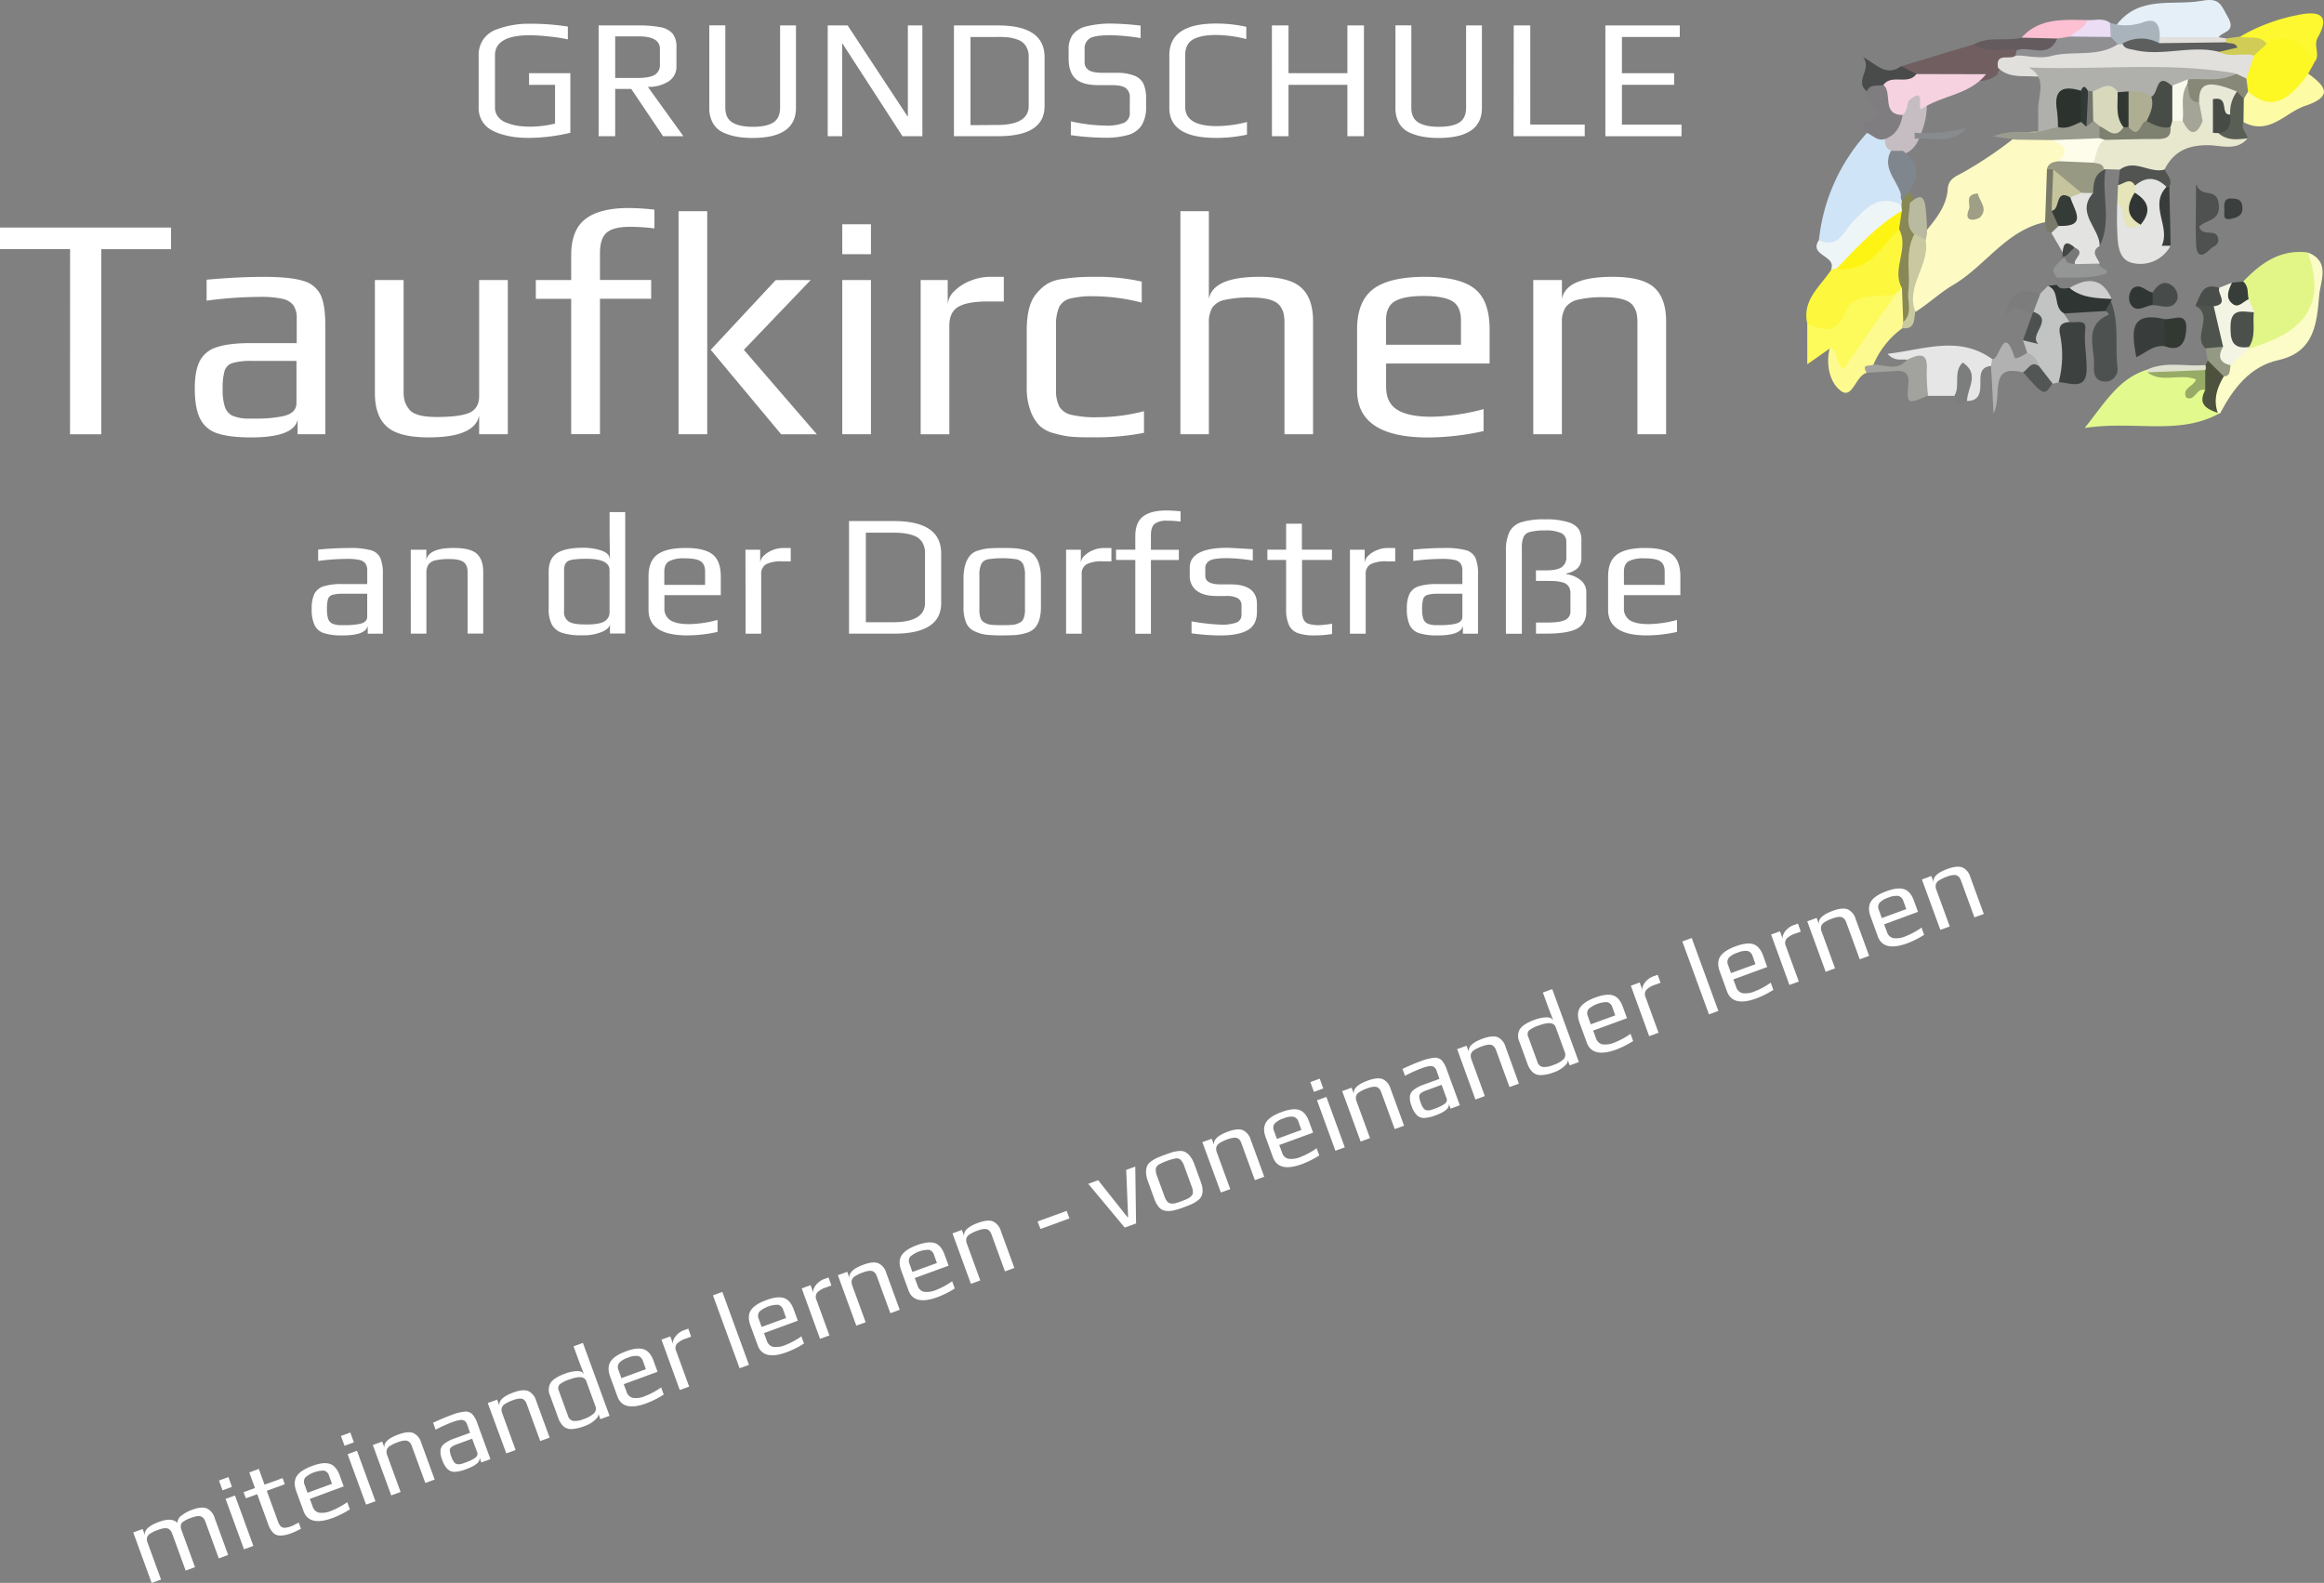 <svg xmlns="http://www.w3.org/2000/svg" viewBox="0 0 817.05 556.53"><rect x="0" y="0" width="817.05" height="556.53" fill="#808080" stroke="none"/><defs><style>.cls-1{fill:#fff;}.cls-2{fill:#e2f98e;}.cls-3{fill:#e2f688;}.cls-4{fill:#cfe4f6;}.cls-5{fill:#fdf83d;}.cls-6{fill:#e8e8cf;}.cls-7{fill:#e5eff7;}.cls-8{fill:#fdf723;}.cls-9{fill:#fbfcc8;}.cls-10{fill:#fdfa5c;}.cls-11{fill:#e6e6e6;}.cls-12{fill:#e4e4e3;}.cls-13{fill:#fdfb90;}.cls-14{fill:#c2c3c3;}.cls-15{fill:#705e61;}.cls-16{fill:#fdfba4;}.cls-17{fill:#eef5f6;}.cls-18{fill:#fdf82f;}.cls-19{fill:#4d5250;}.cls-20{fill:#e3e3e1;}.cls-21{fill:#3d4241;}.cls-22{fill:#f3f4e4;}.cls-23{fill:#807d81;}.cls-24{fill:#a2a29f;}.cls-25{fill:#4e5150;}.cls-26{fill:#b1b1b1;}.cls-27{fill:#2f3533;}.cls-28{fill:#383d3b;}.cls-29{fill:#645b5e;}.cls-30{fill:#4c504e;}.cls-31{fill:#494b4b;}.cls-32{fill:#fcc0d2;}.cls-33{fill:#a9b3bb;}.cls-34{fill:#515450;}.cls-35{fill:#4e544d;}.cls-36{fill:#5a5f56;}.cls-37{fill:#949595;}.cls-38{fill:#323832;}.cls-39{fill:#d0cc56;}.cls-40{fill:#eaddf4;}.cls-41{fill:#4d513d;}.cls-42{fill:#7c7d7d;}.cls-43{fill:#e5e5b9;}.cls-44{fill:#525655;}.cls-45{fill:#474b4a;}.cls-46{fill:#cfcfcf;}.cls-47{fill:#303634;}.cls-48{fill:#e1e0dd;}.cls-49{fill:#373e39;}.cls-50{fill:#494e4b;}.cls-51{fill:#949984;}.cls-52{fill:#3b3f3e;}.cls-53{fill:#dfe0d0;}.cls-54{fill:#fdfbc3;}.cls-55{fill:#c9c9a1;}.cls-56{fill:#7c7c7c;}.cls-57{fill:#79796a;}.cls-58{fill:#4d5150;}.cls-59{fill:#424645;}.cls-60{fill:#97ab66;}.cls-61{fill:#4b504b;}.cls-62{fill:#c5bdc2;}.cls-63{fill:#878855;}.cls-64{fill:#80868d;}.cls-65{fill:#fef414;}.cls-66{fill:#989983;}.cls-67{fill:#e8e8d7;}.cls-68{fill:#fefdeb;}.cls-69{fill:#474c46;}.cls-70{fill:#7e8070;}.cls-71{fill:#a4a596;}.cls-72{fill:#464b46;}.cls-73{fill:#f9f9ed;}.cls-74{fill:#878878;}.cls-75{fill:#313634;}.cls-76{fill:#f6d2e0;}.cls-77{fill:#8f8f91;}.cls-78{fill:#353b37;}.cls-79{fill:#c5c49d;}.cls-80{fill:#787878;}.cls-81{fill:#5d5f5e;}.cls-82{fill:#9a9b8f;}.cls-83{fill:#babaa0;}.cls-84{fill:#9f9f86;}.cls-85{fill:#888b8e;}.cls-86{fill:#afb0ab;}.cls-87{fill:#aeae93;}.cls-88{fill:#d8d8bc;}.cls-89{fill:#313732;}.cls-90{fill:#2c332f;}.cls-91{fill:#333937;}.cls-92{fill:#72766f;}</style></defs><g id="Ebene_2" data-name="Ebene 2"><g id="Ebene_1-2" data-name="Ebene 1"><path class="cls-1" d="M46.85,538.8l3.3-1.2.79,2.16c-.28-1.81,1.41-3.38,5.05-4.71q4.42-1.62,6.41.4a3.09,3.09,0,0,1,1.34-2.53,12.58,12.58,0,0,1,3.86-2.11q3.3-1.2,5.1-.47a5.33,5.33,0,0,1,2.77,3.37l4.74,13-3.29,1.21-4.67-12.79a5,5,0,0,0-.53-1.09,2.51,2.51,0,0,0-.76-.72c-.71-.43-1.91-.34-3.59.27a12.57,12.57,0,0,0-2.8,1.32,2.11,2.11,0,0,0-1,1.35,3.93,3.93,0,0,0,.31,1.92L68.56,551l-3.29,1.2L60.6,539.39a5.14,5.14,0,0,0-.53-1.1,2.51,2.51,0,0,0-.76-.72c-.71-.43-1.89-.34-3.55.26a14.13,14.13,0,0,0-2.95,1.37,2.5,2.5,0,0,0-1.12,1.38,3.56,3.56,0,0,0,.26,2l4.67,12.79-3.3,1.2Z"/><path class="cls-1" d="M77,520.54l3.3-1.21,1.25,3.45L78.23,524ZM79.31,527l3.3-1.2,6.47,17.73-3.3,1.2Z"/><path class="cls-1" d="M98.48,539.9a3.47,3.47,0,0,1-2.46-1,8.37,8.37,0,0,1-1.79-3.15l-3.8-10.4-4,1.44-.79-2.16,4-1.44-2-5.5L91,516.47,93,522l6.34-2.31.79,2.16-6.34,2.31,3.87,10.59a5,5,0,0,0,1,1.86,1.9,1.9,0,0,0,1.44.54,8,8,0,0,0,2.39-.56c.32-.12,1.16-.54,2.53-1.26l.79,2.16a25.72,25.72,0,0,1-3.59,1.65A10.88,10.88,0,0,1,98.48,539.9Z"/><path class="cls-1" d="M106.72,531.31l-2.55-7c-.79-2.15-.73-3.92.16-5.31s2.71-2.59,5.47-3.6,4.67-1.19,6.16-.71,2.64,1.83,3.45,4l1.43,3.92L108.93,527l1,2.68a3.07,3.07,0,0,0,2.24,2.17,8.19,8.19,0,0,0,4.26-.64,26.73,26.73,0,0,0,5.65-3.06l.92,2.53a32.88,32.88,0,0,1-6.14,3.07Q108.7,536.73,106.72,531.31Zm10-9.6-1-2.79a2.57,2.57,0,0,0-1.78-1.86,10,10,0,0,0-6.62,2.42,2.52,2.52,0,0,0-.21,2.59l1,2.78Z"/><path class="cls-1" d="M119.87,504.88l3.29-1.21,1.26,3.45-3.3,1.2Zm2.34,6.41,3.29-1.21L132,527.82l-3.3,1.2Z"/><path class="cls-1" d="M131.07,508.05l3.3-1.2.79,2.16q-.41-2.72,4.9-4.65c2.27-.83,4-1,5.23-.52a5.23,5.23,0,0,1,2.78,3.36l4.75,13-3.29,1.2-4.69-12.82a4.73,4.73,0,0,0-.52-1.1,2.78,2.78,0,0,0-.76-.72c-.71-.43-1.91-.34-3.6.28a13.52,13.52,0,0,0-2.88,1.36,2.62,2.62,0,0,0-1.14,1.43,3.39,3.39,0,0,0,.22,1.92l4.68,12.82-3.29,1.2Z"/><path class="cls-1" d="M159.91,517.49a3.54,3.54,0,0,1-2.6-1,8.52,8.52,0,0,1-1.87-3.26,7.58,7.58,0,0,1-.58-3.34,3.47,3.47,0,0,1,1.36-2.3,13.26,13.26,0,0,1,3.73-1.9l5.31-1.94-1-2.82a2.7,2.7,0,0,0-.94-1.38,2.21,2.21,0,0,0-1.55-.28,12.18,12.18,0,0,0-2.7.73,50.53,50.53,0,0,0-5.92,2.66l-.89-2.42q3.51-1.65,6.44-2.72a17.41,17.41,0,0,1,4.71-1.2,3.33,3.33,0,0,1,2.6.86,9.09,9.09,0,0,1,1.83,3.31l4.58,12.53-3.19,1.17-.62-1.69c.23,1.47-1.3,2.8-4.6,4A13.1,13.1,0,0,1,159.91,517.49Zm3.83-3.31a16.18,16.18,0,0,0,2.95-1.36c1-.62,1.38-1.34,1.09-2.14L166,505.84l-5.09,1.86a8.15,8.15,0,0,0-2.19,1.07,1.46,1.46,0,0,0-.58,1.23,7.94,7.94,0,0,0,.55,2.21,7,7,0,0,0,1,1.94,1.89,1.89,0,0,0,1.29.69,5.1,5.1,0,0,0,2.09-.42Z"/><path class="cls-1" d="M171.48,493.3l3.3-1.2.79,2.16c-.28-1.81,1.36-3.36,4.9-4.66q3.41-1.25,5.23-.52a5.28,5.28,0,0,1,2.78,3.37l4.75,13-3.3,1.21-4.68-12.83a5.31,5.31,0,0,0-.52-1.09A2.63,2.63,0,0,0,184,492c-.71-.43-1.91-.34-3.6.28a13.05,13.05,0,0,0-2.88,1.36,2.59,2.59,0,0,0-1.14,1.43,3.27,3.27,0,0,0,.22,1.91l4.68,12.83L178,511Z"/><path class="cls-1" d="M200.94,502.45a4.08,4.08,0,0,1-2.82-.94,7.49,7.49,0,0,1-1.91-3.12l-2.85-7.81a4.64,4.64,0,0,1,.27-4.45c.82-1.19,2.52-2.25,5.08-3.19a12.72,12.72,0,0,1,4.19-.86c1.26,0,2,.34,2.32,1.06l.07,0-1.71-4.47-1.94-5.32,3.29-1.2,9.37,25.64-3.23,1.18-.76-2.09c.24.66-.08,1.41-1,2.26a10.57,10.57,0,0,1-4.08,2.36A13.69,13.69,0,0,1,200.94,502.45Zm7.93-5.57a2.33,2.33,0,0,0,.43-2.56l-3.2-8.76q-.87-2.38-5.74-.6a10.91,10.91,0,0,0-3.65,1.83,2.06,2.06,0,0,0-.21,2.27l3.2,8.76a2.43,2.43,0,0,0,1.78,1.75,7.3,7.3,0,0,0,3.66-.62A9.87,9.87,0,0,0,208.87,496.88Z"/><path class="cls-1" d="M217.07,491l-2.56-7q-1.17-3.21.16-5.3c.89-1.4,2.71-2.59,5.48-3.6,2.61-1,4.66-1.19,6.15-.71s2.64,1.83,3.45,4l1.43,3.92-11.9,4.35,1,2.67a3.07,3.07,0,0,0,2.25,2.17,8.06,8.06,0,0,0,4.25-.64,25.85,25.85,0,0,0,5.65-3.06l.92,2.53a32.65,32.65,0,0,1-6.14,3.08Q219.05,496.43,217.07,491Zm10-9.6-1-2.78a2.55,2.55,0,0,0-1.78-1.86,7,7,0,0,0-3.54.6,7.27,7.27,0,0,0-3.07,1.81,2.5,2.5,0,0,0-.22,2.59l1,2.79Z"/><path class="cls-1" d="M232.55,471l3.11-1.13,1.06,2.89a2.46,2.46,0,0,1,.15-1.86A5.7,5.7,0,0,1,238.3,469a6.3,6.3,0,0,1,2.07-1.28l1.61-.58,1,2.82-1.83.67a7.49,7.49,0,0,0-3.17,1.84,2.45,2.45,0,0,0-.25,2.56l4.56,12.49-3.3,1.2Z"/><path class="cls-1" d="M250.65,455.43l3.3-1.21,9.36,25.65-3.29,1.2Z"/><path class="cls-1" d="M266.38,473l-2.56-7q-1.17-3.22.16-5.31t5.47-3.59c2.62-1,4.67-1.19,6.16-.72s2.64,1.84,3.45,4.06l1.43,3.92-11.9,4.35,1,2.67a3.07,3.07,0,0,0,2.25,2.17,8.07,8.07,0,0,0,4.25-.64,25.85,25.85,0,0,0,5.65-3.06l.92,2.53a32.28,32.28,0,0,1-6.14,3.07Q268.35,478.44,266.38,473Zm10-9.6-1-2.78a2.57,2.57,0,0,0-1.78-1.87,9.94,9.94,0,0,0-6.61,2.42,2.5,2.5,0,0,0-.22,2.59l1,2.78Z"/><path class="cls-1" d="M281.86,453l3.11-1.14,1.06,2.9a2.41,2.41,0,0,1,.15-1.86,5.7,5.7,0,0,1,1.43-1.89,6.14,6.14,0,0,1,2.07-1.28l1.61-.58,1,2.82-1.83.67a7.49,7.49,0,0,0-3.17,1.84,2.45,2.45,0,0,0-.25,2.56l4.56,12.49-3.3,1.2Z"/><path class="cls-1" d="M294.57,448.36l3.3-1.2.79,2.16q-.41-2.71,4.9-4.66,3.4-1.25,5.23-.51a5.23,5.23,0,0,1,2.78,3.36l4.75,13-3.3,1.21-4.68-12.82a5.18,5.18,0,0,0-.52-1.1,2.51,2.51,0,0,0-.76-.72c-.71-.43-1.91-.34-3.6.28a13.05,13.05,0,0,0-2.88,1.36,2.62,2.62,0,0,0-1.14,1.43,3.31,3.31,0,0,0,.22,1.92l4.68,12.82-3.29,1.2Z"/><path class="cls-1" d="M319.39,453.67l-2.56-7q-1.17-3.23.16-5.31t5.47-3.6q3.93-1.42,6.16-.71t3.45,4.06L333.5,445l-11.9,4.34,1,2.68a3.09,3.09,0,0,0,2.25,2.17,8.17,8.17,0,0,0,4.25-.64,26.73,26.73,0,0,0,5.65-3.06l.92,2.53a32.28,32.28,0,0,1-6.14,3.07Q321.37,459.09,319.39,453.67Zm10-9.6-1-2.79a2.57,2.57,0,0,0-1.78-1.86,9.94,9.94,0,0,0-6.61,2.42,2.5,2.5,0,0,0-.22,2.59l1,2.78Z"/><path class="cls-1" d="M334.87,433.65l3.3-1.21.79,2.17c-.28-1.81,1.36-3.37,4.9-4.66q3.4-1.24,5.23-.52a5.28,5.28,0,0,1,2.78,3.37l4.75,13-3.3,1.21-4.68-12.83a5.07,5.07,0,0,0-.52-1.09,2.63,2.63,0,0,0-.76-.72c-.71-.43-1.91-.34-3.6.28a13.05,13.05,0,0,0-2.88,1.36,2.59,2.59,0,0,0-1.14,1.43,3.27,3.27,0,0,0,.22,1.91l4.68,12.83-3.3,1.2Z"/><path class="cls-1" d="M364.77,429.46,375,425.74l1,2.64-10.19,3.72Z"/><path class="cls-1" d="M382.6,416.22l3.48-1.27L396.42,428l.19-.06-.67-16.62,3.19-1.16.28,20-4,1.45Z"/><path class="cls-1" d="M412.6,425.59a8.63,8.63,0,0,1-2.61.15,3.68,3.68,0,0,1-2.41-1.14,8.84,8.84,0,0,1-1.76-3.11l-2.24-6.16a10.24,10.24,0,0,1-.66-3,5.44,5.44,0,0,1,.36-2.33,3.81,3.81,0,0,1,1.31-1.58,12.37,12.37,0,0,1,2.12-1.29c.86-.37,1.77-.73,2.72-1.08q1.9-.69,2.91-1a13.94,13.94,0,0,1,2.21-.37,4.11,4.11,0,0,1,2.12.35,5.64,5.64,0,0,1,1.76,1.52,10.37,10.37,0,0,1,1.49,2.82l2.24,6.15q1.14,3.12.23,5.06a4,4,0,0,1-1.35,1.54,12.7,12.7,0,0,1-2.11,1.27c-.91.38-1.83.75-2.76,1.09A28,28,0,0,1,412.6,425.59Zm5-4.17a4,4,0,0,0,1.21-.89,1.87,1.87,0,0,0,.58-1.31,5.53,5.53,0,0,0-.41-2l-2.62-7.18a5.65,5.65,0,0,0-1.28-2.25,2.11,2.11,0,0,0-1.74-.49,20.28,20.28,0,0,0-6,2.2,2.14,2.14,0,0,0-1,1.49,5.64,5.64,0,0,0,.47,2.55l2.62,7.18a5.43,5.43,0,0,0,1,1.79,1.9,1.9,0,0,0,1.29.63,4.17,4.17,0,0,0,1.5-.09,23.75,23.75,0,0,0,2.27-.75A23.1,23.1,0,0,0,417.59,421.42Z"/><path class="cls-1" d="M422.72,401.58l3.3-1.21.79,2.16q-.42-2.71,4.9-4.65,3.41-1.25,5.23-.52a5.28,5.28,0,0,1,2.78,3.37l4.75,13-3.3,1.2-4.68-12.82A5.07,5.07,0,0,0,436,401a2.63,2.63,0,0,0-.76-.72c-.72-.43-1.91-.34-3.6.27a13.23,13.23,0,0,0-2.88,1.37,2.55,2.55,0,0,0-1.14,1.43,3.28,3.28,0,0,0,.22,1.91l4.68,12.82-3.3,1.21Z"/><path class="cls-1" d="M447.53,406.88l-2.55-7c-.79-2.15-.73-3.92.16-5.32s2.71-2.58,5.47-3.59,4.67-1.19,6.16-.71,2.64,1.83,3.45,4.05l1.43,3.92-11.91,4.35,1,2.67a3,3,0,0,0,2.24,2.17,8.09,8.09,0,0,0,4.26-.64,26.07,26.07,0,0,0,5.65-3.06l.92,2.53a32.28,32.28,0,0,1-6.14,3.07Q449.51,412.3,447.53,406.88Zm10-9.6-1-2.78a2.55,2.55,0,0,0-1.78-1.86,7,7,0,0,0-3.54.6,7.38,7.38,0,0,0-3.08,1.81,2.5,2.5,0,0,0-.21,2.59l1,2.79Z"/><path class="cls-1" d="M460.68,380.45l3.29-1.2,1.26,3.44-3.3,1.21Zm2.34,6.41,3.29-1.2,6.48,17.73-3.3,1.2Z"/><path class="cls-1" d="M471.88,383.63l3.3-1.21.79,2.16q-.41-2.71,4.9-4.65c2.27-.83,4-1,5.23-.52a5.28,5.28,0,0,1,2.78,3.37l4.75,13-3.29,1.2-4.69-12.82a5.07,5.07,0,0,0-.52-1.09,2.51,2.51,0,0,0-.76-.72q-1.06-.64-3.6.27a13.47,13.47,0,0,0-2.88,1.37,2.55,2.55,0,0,0-1.14,1.43,3.28,3.28,0,0,0,.22,1.91l4.68,12.82-3.29,1.21Z"/><path class="cls-1" d="M500.72,393.07a3.54,3.54,0,0,1-2.6-1,8.6,8.6,0,0,1-1.87-3.26,7.63,7.63,0,0,1-.58-3.34,3.47,3.47,0,0,1,1.36-2.3,13.24,13.24,0,0,1,3.73-1.91l5.31-1.94-1-2.82a2.7,2.7,0,0,0-.94-1.38,2.27,2.27,0,0,0-1.55-.28,12.31,12.31,0,0,0-2.7.74,48.92,48.92,0,0,0-5.92,2.66l-.89-2.42q3.51-1.65,6.44-2.72a17.41,17.41,0,0,1,4.71-1.2,3.35,3.35,0,0,1,2.6.85,9.15,9.15,0,0,1,1.83,3.32l4.58,12.53L510,389.8l-.62-1.68c.23,1.46-1.3,2.8-4.6,4A13.17,13.17,0,0,1,500.72,393.07Zm3.83-3.31a16.14,16.14,0,0,0,2.95-1.37c1-.62,1.38-1.33,1.09-2.14l-1.77-4.83-5.09,1.86a8.2,8.2,0,0,0-2.19,1.06,1.46,1.46,0,0,0-.58,1.23,7.86,7.86,0,0,0,.55,2.21,6.72,6.72,0,0,0,1,1.94,1.89,1.89,0,0,0,1.29.69,5.09,5.09,0,0,0,2.09-.41Z"/><path class="cls-1" d="M512.29,368.87l3.3-1.2.79,2.16c-.28-1.81,1.36-3.36,4.9-4.65q3.4-1.24,5.23-.52a5.26,5.26,0,0,1,2.78,3.36L534,381l-3.3,1.2-4.68-12.82a5.07,5.07,0,0,0-.52-1.09,2.63,2.63,0,0,0-.76-.72c-.72-.44-1.91-.34-3.6.27a13.52,13.52,0,0,0-2.88,1.36,2.6,2.6,0,0,0-1.14,1.44,3.28,3.28,0,0,0,.22,1.91l4.68,12.82-3.3,1.21Z"/><path class="cls-1" d="M541.75,378a4.09,4.09,0,0,1-2.82-.95A7.49,7.49,0,0,1,537,374l-2.85-7.8a4.66,4.66,0,0,1,.27-4.46c.82-1.18,2.52-2.25,5.08-3.18a13,13,0,0,1,4.19-.87c1.26,0,2,.34,2.32,1.07l.07,0-1.71-4.48-1.94-5.31,3.29-1.21,9.36,25.65-3.22,1.18-.76-2.09c.24.66-.08,1.41-1,2.26a10.82,10.82,0,0,1-4.08,2.36A13.69,13.69,0,0,1,541.75,378Zm7.93-5.57a2.34,2.34,0,0,0,.43-2.57l-3.2-8.76q-.87-2.37-5.74-.6a10.91,10.91,0,0,0-3.65,1.83,2.08,2.08,0,0,0-.21,2.28l3.2,8.75a2.44,2.44,0,0,0,1.78,1.76,7.35,7.35,0,0,0,3.66-.63A10,10,0,0,0,549.68,372.46Z"/><path class="cls-1" d="M557.88,366.6l-2.56-7q-1.17-3.23.16-5.31t5.47-3.6q3.93-1.43,6.16-.71t3.45,4.06L572,358l-11.9,4.34,1,2.68a3.09,3.09,0,0,0,2.25,2.17,8.17,8.17,0,0,0,4.25-.64,26.73,26.73,0,0,0,5.65-3.06l.92,2.53a32,32,0,0,1-6.14,3.07Q559.84,372,557.88,366.6Zm10-9.6-1-2.79a2.57,2.57,0,0,0-1.78-1.86,9.94,9.94,0,0,0-6.61,2.42,2.5,2.5,0,0,0-.22,2.59l1,2.78Z"/><path class="cls-1" d="M573.36,346.58l3.11-1.14,1.06,2.9a2.37,2.37,0,0,1,.15-1.86,5.84,5.84,0,0,1,1.43-1.9,6.27,6.27,0,0,1,2.07-1.27l1.61-.59,1,2.82-1.83.67a7.59,7.59,0,0,0-3.17,1.84,2.45,2.45,0,0,0-.25,2.56l4.56,12.5-3.3,1.2Z"/><path class="cls-1" d="M591.46,331l3.3-1.2,9.36,25.64-3.3,1.21Z"/><path class="cls-1" d="M607.18,348.6l-2.55-7q-1.17-3.23.16-5.31t5.47-3.6q3.93-1.43,6.16-.71t3.45,4L621.3,340l-11.91,4.35,1,2.68a3.07,3.07,0,0,0,2.25,2.17,8.17,8.17,0,0,0,4.25-.64,26.73,26.73,0,0,0,5.65-3.06l.92,2.53a32.88,32.88,0,0,1-6.14,3.07Q609.16,354,607.18,348.6Zm10-9.6-1-2.79a2.57,2.57,0,0,0-1.78-1.86,7,7,0,0,0-3.54.61,7.17,7.17,0,0,0-3.07,1.8,2.52,2.52,0,0,0-.22,2.6l1,2.78Z"/><path class="cls-1" d="M622.67,328.58l3.11-1.14,1.06,2.89a2.41,2.41,0,0,1,.15-1.86,5.7,5.7,0,0,1,1.43-1.89,6.33,6.33,0,0,1,2.06-1.27l1.62-.59,1,2.82-1.83.67a7.49,7.49,0,0,0-3.17,1.84,2.43,2.43,0,0,0-.25,2.56l4.56,12.49-3.3,1.21Z"/><path class="cls-1" d="M635.38,323.94l3.3-1.21.79,2.16c-.28-1.81,1.36-3.36,4.9-4.65q3.4-1.25,5.23-.52a5.28,5.28,0,0,1,2.78,3.36l4.75,13-3.3,1.2-4.68-12.82a5.07,5.07,0,0,0-.52-1.09,2.63,2.63,0,0,0-.76-.72q-1.07-.65-3.6.27a13,13,0,0,0-2.88,1.37,2.55,2.55,0,0,0-1.14,1.43,3.28,3.28,0,0,0,.22,1.91l4.68,12.82-3.3,1.21Z"/><path class="cls-1" d="M660.19,329.24l-2.55-7q-1.17-3.21.16-5.31t5.47-3.59c2.62-1,4.67-1.19,6.16-.71s2.64,1.83,3.45,4.05l1.43,3.92L662.4,325l1,2.67a3.05,3.05,0,0,0,2.25,2.17,8,8,0,0,0,4.25-.64,25.85,25.85,0,0,0,5.65-3.06l.92,2.53a32.28,32.28,0,0,1-6.14,3.07Q662.17,334.66,660.19,329.24Zm10-9.6-1-2.78a2.54,2.54,0,0,0-1.78-1.86,7,7,0,0,0-3.54.6,7.27,7.27,0,0,0-3.07,1.81,2.5,2.5,0,0,0-.22,2.59l1,2.79Z"/><path class="cls-1" d="M675.68,309.22,679,308l.79,2.16c-.28-1.81,1.36-3.36,4.9-4.65q3.41-1.25,5.23-.52a5.23,5.23,0,0,1,2.78,3.36l4.75,13-3.3,1.2-4.68-12.82a5.43,5.43,0,0,0-.52-1.1,2.93,2.93,0,0,0-.76-.72c-.72-.43-1.91-.34-3.6.28a13.29,13.29,0,0,0-2.88,1.36,2.6,2.6,0,0,0-1.14,1.44,3.28,3.28,0,0,0,.22,1.91l4.68,12.82-3.3,1.21Z"/><g id="Ebene_2-2" data-name="Ebene 2"><g id="Ebene_1-2-2" data-name="Ebene 1-2"><path class="cls-2" d="M780.45,145.25c-14.32,8-30,2.54-47.53,5.23,7.33-9.24,12-17.36,21.81-20.47l1.35.3a23.55,23.55,0,0,0,8.16.17c5.48-1.18,8.4,2.09,11.25,5.62,2,2.39,2.42,5.61,4.54,7.87C780.17,144.39,780.32,144.83,780.45,145.25Z"/><path class="cls-3" d="M788.63,99c6.17-6.46,13-11.42,22.65-10.24,5.23,8,4.91,19.67-1.32,25.19-4.83,4.34-9.72,9-16.79,9.78a6.08,6.08,0,0,1-2.79-1.07c-1.79-3.76.23-7.71-.55-11.53-.23-1.82-.78-3.56-1.15-5.37A14.18,14.18,0,0,1,788.63,99Z"/><path class="cls-4" d="M639.48,84.46a66.07,66.07,0,0,1,16.94-37.78c2.64-1.24,4.72,0,6.73,1.53a11.67,11.67,0,0,1,2.67,5.19c.57,5.77,4,10.87,4.07,16.79a4,4,0,0,1-1.41,2.5c-7.47.34-12.72,4.2-17.59,9.72C645.71,88.16,643.8,88.16,639.48,84.46Z"/><path class="cls-5" d="M635.38,113.79c-1.87-8.4,4.6-13.06,8.4-18.89a10.37,10.37,0,0,1,2.33-1.49c6.13-2.92,12.8-4.79,17-11,1.34-2,4-4.2,7-1.37,2.79,6.47-.76,13,.23,19.48a8.68,8.68,0,0,1-2.33,3.86c-8.23,2.84-16.52,4.77-22.42,12.58C642.67,120.78,638.15,117.15,635.38,113.79Z"/><path class="cls-6" d="M790.25,48.57c-3.74,4.56-9,2.63-13.39,2.5-7.29-.19-12.6,1.93-15.87,8.56-5.27,3.61-10.5.47-15.74,0l-5-.14h-1.3c-1.74-.53-3.36-1.2-3.89-3.24-.62-5.12,2.1-7.76,6.66-9.19,6.11-2.1,13.12,1.39,18.89-3a12.52,12.52,0,0,1,2.1-2,5.68,5.68,0,0,1,4-.68c2.27,1.31,4.58,2.29,7.11.57,2.4-.17,3.85,1.66,5.69,2.67.78.35,1.54.71,2.31,1A33,33,0,0,1,790.25,48.57Z"/><path class="cls-7" d="M744.2,8.65c8-10.39,19.69-6.55,30-8.38,6.11-1.11,6.55,1.26,9,5.61,3.21,5.6-2,5.08-3.23,7.3-6,4.7-12.6,2.92-19.29,2C757.15,8.14,748.63,13.66,744.2,8.65Z"/><path class="cls-8" d="M813.8,21.72l-2.31,4.2c-.12,8.21-6.69,10.62-12.72,12.91-5.16,1.93-7.16-2.66-9.47-6.06a13.49,13.49,0,0,1-1.17-4.71,15.86,15.86,0,0,1,2.41-9.36,16.88,16.88,0,0,1,6.3-5.16C807.73,10.16,808.57,10.5,813.8,21.72Z"/><path class="cls-9" d="M790.52,122.6c20.72-5.91,27.14-16.22,20.85-33.83,8.06,3.1,4.42,10.14,4,15-.86,9.6-1.47,20-14.44,22.86-9.95,2.23-15.8,10-20.38,18.66h-.75c-3.43-4.2-3.91-8.6-.24-13,1.2-1.37,2.44-2.73,3.55-4.2C785.13,125.61,786.91,122.84,790.52,122.6Z"/><path class="cls-10" d="M635.38,113.79c5.84,2.48,10.16,3.94,13.63-4.51,2.72-6.74,11.54-4.35,17.63-6a3.76,3.76,0,0,1,0,5.31l-.28.25c-4.51,4.47-7.32,10-10.49,15.33-2,3.25-4.41,6.94-8.67,6.52-4.93-.48-.32-6.44-3.82-8.22l-8,5.62Z"/><path class="cls-11" d="M670.39,126.49c-1.93-.38-4.19.77-6.78-2.1,13-1.49,25-6.53,36.7,1.8.9,1,.79,1.79-.36,2.48-3.88.38-3.7,3.3-3.7,6,0,3.28-.29,6.3-4.7,6.3a7.1,7.1,0,0,1-.88-6.9c-1.53,1.76-1,4.57-3.5,5.12h-9.32C672.45,136.6,677.59,127.91,670.39,126.49Z"/><path class="cls-12" d="M763.09,86.42a12,12,0,0,1-13.77,5.94c-5-1.45-4.79-7.54-5-12.26-.12-2.73,0-5.46,0-8.19,3.65-1.38,3.42,4.33,6.66,3.59,2-3.1-1-5.31-1.33-8a5.94,5.94,0,0,1,.55-2.81c4.2-4.91,8.27-5.22,11.82.78A46.67,46.67,0,0,0,763.09,86.42Z"/><path class="cls-13" d="M643.28,122.42c3.73.79,1.38,5.08,4.86,7.36l18.5-26.55c.63-.65,1.28-1.28,1.93-1.93,4,3.15,2.35,7.35,2.1,11.29a6.83,6.83,0,0,1-1.89,2.84,30.14,30.14,0,0,0-10.12,12.76c0,1.57-3.13.63-2.35,2.87-4,1.12-5,9.3-9,6.45S641.83,128.25,643.28,122.42Z"/><path class="cls-14" d="M712.71,124.07l-1.49-4.43c3.3-2.58,6.55-5.16,3.63-10v.13c-1.89-3.21-.75-5.29,2.48-6.57l2.66-2.67c4.69,1.62,6,5.17,5.61,9.72l2.1,3.09c-1.07,7.07,2.75,15.09-4,21.11l-2.1.49a12.18,12.18,0,0,1-6.11-5A15.26,15.26,0,0,1,712.71,124.07Z"/><path class="cls-15" d="M668.36,23.3l25.75-7.77c4.52.59,9.13-1.13,13.61.55a3.4,3.4,0,0,1,1.67,2.24c-1.11,3.78-6.29,3.85-7.19,7.9a10,10,0,0,1-5.82,2.24c-7.62.23-15.24.93-22.82-.46A6.85,6.85,0,0,1,668.36,23.3Z"/><path class="cls-16" d="M790.38,32.2c7.4,6.3,13.26,4.64,21.13-6.3,6,4.37,9,7.92-1.07,11.32-7.13,2.41-12.59,10.49-21.68,5.75-2.79-1.95-2.67-4.68-2.1-7.56A4.91,4.91,0,0,1,790.38,32.2Z"/><path class="cls-17" d="M645.54,94.46l-1.84.29c2.22-4.91-8-4.81-4.2-10.35,6.59,3.19,8.56-2.79,11.63-6.11,4.76-5.14,9.34-10.13,17.29-6.29a2.23,2.23,0,0,1,.93,2.45C661.81,81.61,654.67,89.25,645.54,94.46Z"/><path class="cls-18" d="M813.8,21.72c-4.34-5.49-8.65-11.12-16.79-6.29-3.26-.4-7,1.07-9.43-2.56a64.26,64.26,0,0,1,20.11-7.56c5.44-1.17,12.47-1.51,7.24,7.75C813.13,16.1,815.88,19.1,813.8,21.72Z"/><path class="cls-19" d="M742.1,105.81c3,7.45,1.49,15.35,2.31,23.09a4.44,4.44,0,0,1-3.47,5.22l-.33,0c-3.51.34-4.7-2.22-4.45-5.39.5-6.3-3.93-14.19,5.24-18.08a2.19,2.19,0,0,0-.33-.73,3.51,3.51,0,0,0-.88-.55,2.8,2.8,0,0,1,1.76-3.56Z"/><path class="cls-20" d="M725.18,88.71l-4-6.85c-.31-1.68.76-2.56,2-3.34,4.7-2.09,4.82-5.83,3.92-10a5.22,5.22,0,0,1,4.95-2.73,6.44,6.44,0,0,1,4.2,1.64c-.31,6.44,3.47,12.47,1.91,19.06-3.46,2.1-.59,4.2,0,6.19a6,6,0,0,1-6.69,1.78c-2.59-.79-2.67-3.21-3.36-5.18A2.76,2.76,0,0,0,725.18,88.71Z"/><path class="cls-21" d="M723.77,134.34a36.56,36.56,0,0,0,.53-16.48c-.8-3.34.46-4.47,3.44-4.64,2.1.42,5.77-1.19,5.39,2.5-.5,4.83.51,9.47.47,14.15C733.49,137.36,727.87,134.63,723.77,134.34Z"/><path class="cls-22" d="M790.52,122.6l-6.29,5.84c-6.76,1.74-5.23-3.32-5.59-6.8A72.08,72.08,0,0,1,777,107.91c3.8-.94.63-5.2,3.19-6.74l4.52-1.78c1.68,2.22,3.12,4.7,5.87,5.83l1.93,4.52c-4.84,3.48-7.07,7.32-1.67,12.21Z"/><path class="cls-23" d="M662.61,48.91c-2.61.75-4.2-1.3-6.3-2.23l-1.87-3.52c12.6-1.79-.23-7.6,1.77-11.07,0-4.49,3-3.59,5.77-3.19,4.2,3.09,5.5,8.06,7.95,12.28C669.79,45.88,669.6,50.69,662.61,48.91Z"/><path class="cls-24" d="M656.27,131.06c-2.1-3.4,1.26-2.1,2.35-2.87,4,0,8.4,2.5,11.77-1.7,3.87-1.7,7.52-3.28,7,3.69a66.17,66.17,0,0,0,.45,8.9c-7.52,3.17-7.5,3.17-6.89-4.74.19-2.44-1-4-3.48-3.93C663.72,130.58,660,130.85,656.27,131.06Z"/><path class="cls-25" d="M773.12,79.76c1.51,3.87,6.15.23,6.74,4.2.33,2.33-1.68,2.48-2.79,3.63-3.11,3.17-4.77,2.44-5-1.63-.25-6.13,0-12.28,0-21.25,2,5.44,7.37.7,8,7.22C780.64,77.92,775.54,77.1,773.12,79.76Z"/><path class="cls-26" d="M712.71,124.07a6.31,6.31,0,0,1,4.2,4.79,5,5,0,0,1-5.65,2.1c-12.4-3.15-7.07,7.74-10.39,14.4-.35-6.91-.61-11.78-.88-16.65.13-.82.23-1.63.36-2.47,2.64.88,4-13,7.87-.66C708.51,126.72,711.2,124.93,712.71,124.07Z"/><path class="cls-27" d="M742.1,105.81l-1.91,3.53-14.49.88c-4-2.1-1.34-7.85-5.6-9.72l3-.36c1.15,1.89,2.92,1.18,4.56,1.1,5.37-.34,10.49.12,14.84,3.88Z"/><path class="cls-28" d="M761.11,121.74c-4-.56-6.75,2.35-10.05,3.82-1.53-8.39-2.75-16.41,10.05-13.3a6.53,6.53,0,0,1,.23,9.25A2.5,2.5,0,0,1,761.11,121.74Z"/><path class="cls-29" d="M709.06,17.63c-4.93-1.09-10.39,1.6-14.95-2.1,5.23-2.94,11.17-.84,16.63-2.29,4.32-2.3,8.65-3.21,13-.18C721.67,21,719.28,21.83,709.06,17.63Z"/><path class="cls-30" d="M738.21,86.48c0-6.3-8.52-11.5-2.39-18.58-2.1-4.36-2.31-7.74,3.86-8.14l.55-.29C738.76,68.41,742.54,77.66,738.21,86.48Z"/><path class="cls-31" d="M662.19,29.83c-2.1.61-4.68-.49-5.88,2.26-4.6-3.61,2.1-7.91-1.32-12,4.62,2.35,8,7.05,13.37,3.21L673.8,26C671.49,32,666.64,30.33,662.19,29.83Z"/><path class="cls-32" d="M723.21,13.54l-12.49-.3c6.29-7,14.69-6.29,23.09-6.19,1,5-3,5.84-6.15,7.39A5.46,5.46,0,0,1,723.21,13.54Z"/><path class="cls-33" d="M744.2,8.65a18.79,18.79,0,0,0,9.11-.76c5-1.93,6,1.22,6,5.23a2.09,2.09,0,0,1-.15,2.56c-4.2.9-8.4,0-12.59,1.11a8.08,8.08,0,0,1-2.9-.75,7,7,0,0,1-2.79-3.59A5.28,5.28,0,0,1,741.76,8Z"/><path class="cls-34" d="M761.68,65.7c-3.52-3.48-7.2-3.74-11-.5-2.1.37-4.2,2.09-6-.19l.63-5.4c5.24-3.88,10.49,1.53,15.74,0,.88,1.93,2.83,3.55,1.64,6Z"/><path class="cls-35" d="M778.28,107.7l3.3,14.19a4.37,4.37,0,0,1-6.14.63l0,0c-4.85-4.2,3.13-11.31-3.57-15C774,106,776.21,105.56,778.28,107.7Z"/><path class="cls-36" d="M788.86,34.7,788.74,43c-1,2.28,1.09,3.73,1.51,5.62-3.61.44-7.24.93-10.31-1.8a29.83,29.83,0,0,0,1.87-7.9c.48-3.19,1.32-6.13,4.77-7.38C788.47,31.76,789.54,32.6,788.86,34.7Z"/><path class="cls-37" d="M729.5,92.86l8.61-.19c-1.09,1.62,6.3,2.67.55,4.07-4.9,1.2-10.19.7-15.31.93-3.46-3.28.36-4.7,1.72-6.76h1.31A4.69,4.69,0,0,1,729.5,92.86Z"/><path class="cls-38" d="M761.11,121.74v-9.53c2.92.24,7.71-2.72,7.52,3.19C768.5,119.25,767.29,124.12,761.11,121.74Z"/><path class="cls-39" d="M787.5,12.87c3.15.84,7-.74,9.42,2.56l-4.45,4.07c-4,2.67-8,3.55-12.19.4-1.07-1.89-.67-3.13,1.64-3.42a4.89,4.89,0,0,1,2.37.17c-.82-.61-1.95-.49-2.75-1.24-.27-1.07,0-1.68,1.13-1.89Z"/><path class="cls-40" d="M741.8,8l.3,5c-4.79,4-9.55,4.2-14.28-.16,1.79-2.1,5.19-2.63,6-5.78C736.45,7.22,739.31,6.15,741.8,8Z"/><path class="cls-41" d="M781.81,132.34c-2.35,4-3.76,8.17-2.1,12.81-3.86-1.3-7.09-3-4.45-7.92a24.91,24.91,0,0,1-1-6.06,7.55,7.55,0,0,1,1.14-2.84,8.42,8.42,0,0,0,.81-1.65A5.81,5.81,0,0,1,781.81,132.34Z"/><path class="cls-28" d="M761.68,65.7h1l.46,20.72H760C763.23,79.76,755.41,72.19,761.68,65.7Z"/><path class="cls-42" d="M687.17,139c2.09-3.44-.61-8.12,2.85-11.54,6.11,4,1.7,8.89,1.53,13.32C688.8,143.41,687.75,141.77,687.17,139Z"/><path class="cls-43" d="M744.62,65.07c2.1-.34,4.19-2.92,6,.19v2.52A97.71,97.71,0,0,0,752.74,79c-8.56,4.32-4.49-6-8.4-7.16C744.45,69.54,744.53,67.27,744.62,65.07Z"/><path class="cls-44" d="M711.22,130.85c1.83-.86,2.77-4.19,5.65-2.1l4.72,6.05C718.67,139.29,718.67,139.29,711.22,130.85Z"/><path class="cls-45" d="M756.79,102.85c1.81-2.83,4.2-4.74,7.26-2.1a5,5,0,0,1,1.47,4.45c-1.74,4.2-5.56,2.1-8.65,2.1A3.15,3.15,0,0,1,756.79,102.85Z"/><path class="cls-46" d="M742.41,105.12c-5.2-.32-10.49-.27-14.84-3.88C733.83,97.54,739.12,97.52,742.41,105.12Z"/><path class="cls-47" d="M756.79,102.85v4.41c-2.75.19-6,3.32-8-.86a5.19,5.19,0,0,1,.72-4.7C752.17,99.1,754.36,102.45,756.79,102.85Z"/><path class="cls-48" d="M782.65,13.52a10.66,10.66,0,0,1-.21,1.36c-7.72,4.52-15.49,5.27-23.34.3a14.65,14.65,0,0,1,.21-2.1H780Z"/><path class="cls-49" d="M790.54,105.22c-1.84.68-3.46,3.22-5.54,1.68-2.83-2.1-1.49-4.93-.33-7.51l4-.38C790.67,100.75,790.08,103.1,790.54,105.22Z"/><path class="cls-50" d="M778.28,107.7l-6.44-.19c1.72-3.48,2.37-8.39,8.4-6.29C779.4,103.31,783.83,106.92,778.28,107.7Z"/><path class="cls-51" d="M781.81,132.34l-5.67-5.66c-.23-1.39-.48-2.8-.73-4.2l6.17-.61c-1.89,3.3-1.43,5.65,2.65,6.55C783.76,130,784.41,132.24,781.81,132.34Z"/><path class="cls-52" d="M784.46,69.81c2.37,0,3.61.47,3.88,2.67.38,3.27-1.68,4-4.2,4.49-2.94.55-2-1.89-2.1-3.17C781.81,71.72,782,69.56,784.46,69.81Z"/><path class="cls-53" d="M775.33,128.33a2.32,2.32,0,0,1,0,1.79c-6.7,2.83-13.56,1.34-20.37.78l-.21-.89C761.39,126.87,768.46,129,775.33,128.33Z"/><path class="cls-54" d="M719,78.1C705.28,81,698,93.51,686.7,100.17c-4.51,2.64-8.62,6.54-13.24,9.46-6.47-8.18.61-15.66,1.22-23.46a14.46,14.46,0,0,1,.9-3c4-5.11,8.73-9.83,9.19-16.8.21-3.46,3-4.43,5.33-5.71a141.29,141.29,0,0,0,19.61-13.37A18.51,18.51,0,0,1,720.54,47c5.58,1.89,10.64,4,4.51,10.77A8.29,8.29,0,0,0,722.14,63C721.25,68,723.58,73.78,719,78.1Z"/><path class="cls-55" d="M677,84.38c1.63,8.84-7.12,16.16-3.65,25.19-.47,2.81,0,6.46-4.69,5.79.13-.73.28-1.47.4-2.2,3.09-9.93-2.62-20.55,2.42-30.31C674.07,80.81,675.73,82,677,84.38Z"/><path class="cls-56" d="M717.37,103.17c-.84,2.1-1.66,4.36-2.48,6.57-3.14,1-7-4.83-9.74,1.59C706,103.1,710.38,101,717.37,103.17Z"/><path class="cls-57" d="M719,78.1c.21-6.29.44-12.42.65-18.61a1.65,1.65,0,0,1,2.34,0,1.9,1.9,0,0,1,.3.4c2.21,3.82,1.37,8.11,1.85,12.2.17,2.46,1.13,5-.42,7.37l-2.52,2.43C718.78,81.63,719.62,79.43,719,78.1Z"/><path class="cls-58" d="M714.81,109.61c7.7,2.65-1.76,8,1.78,11.32l-5.37-1.29Q713,114.63,714.81,109.61Z"/><path class="cls-59" d="M725.18,88.71c.19-3.53,1.57-4.08,4.2-1.68.42,2.58-.51,3.77-3.24,3.1h-.83l-.24.78C725.12,90.26,725.16,89.44,725.18,88.71Z"/><path class="cls-60" d="M754.94,130.9l20.36-.78v7.11c-3-1.36-3.54,4.2-6.71,2.54-1.64-3.42,2.94-4,3.42-6.4C766.13,131.15,760,134.84,754.94,130.9Z"/><path class="cls-61" d="M790.69,122c-6.3.93-6.57-3-6.49-7.57.15-6.3,4.48-4.81,8.17-4.64C791.93,113.83,793.21,118.15,790.69,122Z"/><path class="cls-62" d="M662.61,48.91c4-1.41,5.6-4.6,6.29-8.4-.5-3.76-.9-7.85,3.8-8.9,3.43-.78,4.2,2.5,4.71,5.17a25.65,25.65,0,0,1-1.75,9.4,16.53,16.53,0,0,1-1.17,2.94A9.12,9.12,0,0,1,669,54.36a4.61,4.61,0,0,1-4.2-1.4C662.9,52.24,662.71,50.59,662.61,48.91Z"/><path class="cls-63" d="M673,82.39c-3.4,6.46-1.31,13.45-2.1,20.19-.38,3.55,1.61,7.58-1.77,10.64l-.46-11.92c-3.78-6.72,2.67-13.94-1-20.68-1-2.41,0-4.47,1-6.55L668.46,72a3.76,3.76,0,0,0,.15-1.56c-1-2.1.19-2.94,2.1-3.15a6.46,6.46,0,0,1,2.5,4.1A27.82,27.82,0,0,1,673,82.39Z"/><path class="cls-64" d="M670.73,67.88l-2.1,2.52c-.1-6-7.53-10.49-3.82-17.36H669C674.93,57.3,674.93,62.32,670.73,67.88Z"/><path class="cls-65" d="M668.63,74.07c-.33,2.1-.69,4.37-1,6.55-6.29,6.3-10.83,15.39-22,13.9C652.68,87.09,659.67,79.47,668.63,74.07Z"/><path class="cls-66" d="M721.86,59.59l-2.24-.1c.46-2.1,2.1-2.54,4-2.8,4.19-1.63,8.39-3.35,12.32.51,1.57.38,3.56.15,3.75,2.56-3.61,1.62-3.61,4.93-3.86,8.14l-4.07-.1C728.41,65.07,721.93,66.2,721.86,59.59Z"/><path class="cls-67" d="M786.45,32.2a12.24,12.24,0,0,0-2.37,8.14c-4.45-.21-4,4.37-6.11,6.3l-3.61-4.2c-2.69-1.17-3.32-3.61-3.8-6.17-1.09-4.43.17-7.89,4.93-8.56C779.73,27.29,784.85,25.67,786.45,32.2Z"/><path class="cls-68" d="M735.93,57.2l-12.32-.53c4.72-4.19,1.07-5.83-2.33-7.53,4.72-4.66,10.34-3.11,15.88-2.33A6.12,6.12,0,0,1,740,49.12C736.93,50.9,737.27,54.57,735.93,57.2Z"/><path class="cls-69" d="M763.72,42.46l-.59,2.1c-3.44,2.69-6.3,1.66-8.75-1.47-1.22-3.48-.13-6.8.73-10.14,2.39-4.19,4.41-9.69,9.91-2.77A13.42,13.42,0,0,1,763.72,42.46Z"/><path class="cls-70" d="M754.69,42.57c2.65,1.34,5.27,2.75,8.4,2.1.35,4.2-2.35,4.2-5.38,4.2-5.89,0-11.79.18-17.69.31l-1.91-.61a2.77,2.77,0,0,1-.78-3.52c2.61-2.23,5.86-.4,8.65-1.43.84-.15,1.68-.23,2.52-.32C750.64,43.26,752.59,41.52,754.69,42.57Z"/><path class="cls-71" d="M773.16,36.06c.4,2.1.82,4.35,1.22,6.51-2.39,5.83-4.74,4.47-7,0-2.65-4.2-3.09-8.4,0-12.6C772.37,29.13,769.38,35.68,773.16,36.06Z"/><path class="cls-72" d="M778,46.68V34.86c6.07-1.28,2.25,5.55,6.07,5.48.21,3.17,0,6.09-4.2,6.43h-1Z"/><path class="cls-73" d="M769.07,29.49c-2.75,4.05-1.09,8.69-1.74,13h-3.61V30.18A3.73,3.73,0,0,1,767.91,27a3.56,3.56,0,0,1,1.1.32c.58.5.79,1,.61,1.51S769.26,29.49,769.07,29.49Z"/><path class="cls-48" d="M780.19,18.22c3.91,2.2,8.23.23,12.26,1.28l-2.68,8.1a8.19,8.19,0,0,1-5.31,0c-23.76-2.75-47.57.21-71.37-.8-3.82,0-7.7,0-10.66-3-.89-5.69,4.47-2.43,6.29-4.34,12.09-.23,23.66-5.19,35.92-3.86a3.52,3.52,0,0,0,1.66-.26C757.36,18.39,769.13,14,780.19,18.22Z"/><path class="cls-74" d="M786.18,25.92l3.59,1.68c.19,1.53.4,3.07.58,4.6l-1.49,2.5-2.41-2.5C776.29,28,772.91,29,773.16,36.06c-4.32-.36-3.38-4-4.09-6.57a9.22,9.22,0,0,1,.19-1.57C774.46,23.53,780.78,28.55,786.18,25.92Z"/><path class="cls-75" d="M752.59,79c-5.27-2.9-4.93-6.85-2.1-11.26C755.43,70.67,756.5,74.35,752.59,79Z"/><path class="cls-76" d="M698.25,26.09c-5.88,7.37-15.72,7.41-22.92,12.34-1.14-1.42,1.63-7.81-4-3.31-1.17,1-.42,4.05-2.5,5.33-7.53-.21-3.31-7.81-6.69-10.62,3-3.95,8.65.25,11.61-3.8Z"/><path class="cls-77" d="M744.6,15.53c-7.25,4.79-15.83,2.1-23.62,4.2-3.8,1-8.18-.15-12.3-.31a5.1,5.1,0,0,1,.38-1.77c4.62-1.68,11.14,3.24,14.17-4.09l4.49-.71L742.1,13Z"/><path class="cls-78" d="M723.69,79.43l-2.41-5.33c2.49-1.16-1.14-10.84,6.59-4.73C729.13,73.82,734.25,79.87,723.69,79.43Z"/><path class="cls-79" d="M727.87,69.37c-5.61-3.17-3.38,4.56-6.59,4.73.18-4.83.37-9.68.58-14.51l9.89,8.21Z"/><path class="cls-80" d="M726.12,90.13l3.24-3.1c4.19,1.82-.63,3.9.16,5.83C727.82,92.65,726,92.59,726.12,90.13Z"/><path class="cls-81" d="M780.19,18.22c-9.86-2.46-19.89,1.7-29.8-.65-1.68-.42-3.44-.27-4.2-2.23a13.09,13.09,0,0,1,12.91-.16l23.32-.3c1.39.61,3.38-.14,4.2,1.85Z"/><path class="cls-82" d="M708.72,49.12l-8-1.16c6.2-2.49,11.11-1.21,15.89-1.55,2.1-.94,3.47-2.94,5.8-3.4a52.87,52.87,0,0,1,7.49-1.41,19.25,19.25,0,0,1,3.48.32h3.38c1.12.48,1.94,1.11,1.33,2.5v4.19l-16.8.65Z"/><path class="cls-83" d="M671.4,71.37c2.1-1.62,4.56-4,5.46.79a81.59,81.59,0,0,1,.63,10.12,18.14,18.14,0,0,0-.42,2.1l-4.2-2.1C669.58,79.15,671.47,75.17,671.4,71.37Z"/><path class="cls-84" d="M695.35,68c.46,2.73,3.78,5.25.82,8.39-.71.76-6.19,2.46-3.95-2.83C693,71.77,690.38,68.43,695.35,68Z"/><path class="cls-85" d="M691.22,45c-5,6-11.9,3.21-18.08,3.78v-2.1A58.55,58.55,0,0,0,691.22,45Z"/><path class="cls-86" d="M723.52,44.63l-6.95,1.78v-8c0-5.12,3.24-11-3.36-14.69,24.29,1,48.68-2.1,72.86,2.1-5.33,3.19-11.25,1.63-16.92,2.1l-5.62,2.24c-5.65-5.14-4.64,2.9-7.16,3.8-2.6,1.45-5.31.44-8,.4a20.23,20.23,0,0,1-3.92-.74,15.76,15.76,0,0,0-7.6,0,7.9,7.9,0,0,1-2.56-.27,2.71,2.71,0,0,0-3.83.1,3.15,3.15,0,0,0-.24.3C724.84,35.37,726.67,41.52,723.52,44.63Z"/><path class="cls-87" d="M748.39,32.14a12.18,12.18,0,0,1,7.92,1.78c1.05,3.19-.3,5.92-1.64,8.65-2.29,0-2.35,6.93-6.3,2.1A9.2,9.2,0,0,1,748.39,32.14Z"/><path class="cls-88" d="M735.8,32.16c3-1.3,6-3.82,8.82.27,2.79,3.72,1.84,8,2,12.2-2.94,4.72-5.65.92-8.4-.26l-2.1-1.76C732.82,39.19,733.13,35.68,735.8,32.16Z"/><path class="cls-89" d="M746.48,44.63c-2.91-3.72-1.82-8.06-2-12.2l3.86-.29V44.6l-1,.19Z"/><path class="cls-90" d="M723.52,44.63a42.86,42.86,0,0,0-.4-6.11c-1.13-7.5,2.63-8.4,8.59-6.59,2.47,3.65,3,7.28,0,10.91C729.08,43.93,726.59,45.57,723.52,44.63Z"/><path class="cls-91" d="M731.6,42.84V31.93c.78-2.1,1.58-1.6,2.42,0,.94,4.19,1.74,8.39-.57,12.59Z"/><path class="cls-92" d="M733.55,44.44l.57-12.6a9.57,9.57,0,0,0,1.6.28l.19,10.49Z"/></g></g><path class="cls-1" d="M181.33,48.24a28.09,28.09,0,0,1-4.47-.9,17,17,0,0,1-4.44-1.83,8.72,8.72,0,0,1-2.94-3,8.83,8.83,0,0,1-1.2-4.56V19.5A9.55,9.55,0,0,1,170,13.74a9.76,9.76,0,0,1,4.8-3.48,32.52,32.52,0,0,1,11.4-1.92,85.54,85.54,0,0,1,13.44,1v4.5a55.58,55.58,0,0,0-6.51-1,67.46,67.46,0,0,0-6.81-.45q-12.3,0-12.3,7.08V37.8a5.17,5.17,0,0,0,1.17,3.36,6.65,6.65,0,0,0,3.21,2.1,18.1,18.1,0,0,0,3.84,1,31.23,31.23,0,0,0,4.32.27,37.31,37.31,0,0,0,8.58-1.08V29.82H186V25.74h14.52V46.68a64.15,64.15,0,0,1-14.34,1.8A44.15,44.15,0,0,1,181.33,48.24Z"/><path class="cls-1" d="M210.46,8.94h13.68a40.14,40.14,0,0,1,8.07.63,7.37,7.37,0,0,1,4.26,2.25,7.24,7.24,0,0,1,1.35,4.74v6.72A6.07,6.07,0,0,1,235,28.65a12.83,12.83,0,0,1-7.23,1.89l12.48,17.34h-7.14L221.92,31.26h-5.64V47.88h-5.82ZM223.9,27.42q4.32,0,6.21-1.05A4,4,0,0,0,232,22.56v-5.4q0-4.38-7.56-4.38h-8.16V27.42Z"/><path class="cls-1" d="M259,48.06a19.83,19.83,0,0,1-4.65-1.44,7.91,7.91,0,0,1-3.69-3.3,10.58,10.58,0,0,1-1.29-5.4v-29H255V37.86q0,3.66,2.46,5.19t7.26,1.53q4.8,0,7.17-1.53t2.37-5.19V8.94h5.58v29q0,10.56-15.24,10.56A32.18,32.18,0,0,1,259,48.06Z"/><path class="cls-1" d="M291,8.94h7L319.18,41.1V8.94h5.1V47.88h-7l-21.18-32.7v32.7H291Z"/><path class="cls-1" d="M335.38,8.94h15.48q16.38,0,16.38,11.16V37.32q0,10.56-16.32,10.56H335.38Zm15.12,35q11.16,0,11.16-6.72V20a7,7,0,0,0-.9-3.66,5.45,5.45,0,0,0-2.52-2.22,15,15,0,0,0-3.36-.93A27,27,0,0,0,350.8,13h-9.6v31Z"/><path class="cls-1" d="M376.48,47.52V42.66a59,59,0,0,0,12.24,1.5,15.74,15.74,0,0,0,6.48-1,3.72,3.72,0,0,0,2-3.69v-5a4,4,0,0,0-1.44-3.54q-1.44-1-5-1H386.2q-5.7,0-8.1-2.28t-2.4-7.08V17.4a8.7,8.7,0,0,1,1.41-5.16,8.44,8.44,0,0,1,4.74-2.94,34.42,34.42,0,0,1,9.15-1A97.17,97.17,0,0,1,401,9v4.38a76.7,76.7,0,0,0-10.44-1q-5.58,0-7.38,1.08a4.09,4.09,0,0,0-1.86,3.78v4.44a3.25,3.25,0,0,0,1.47,3q1.47.93,5.07.93h4.68a16.43,16.43,0,0,1,6.27,1A5.93,5.93,0,0,1,402,29.43a12.35,12.35,0,0,1,.93,5.25V37.5A12.08,12.08,0,0,1,401.41,44a8.37,8.37,0,0,1-4.71,3.42,28,28,0,0,1-8.34,1A88,88,0,0,1,376.48,47.52Z"/><path class="cls-1" d="M411.1,37.92V19.44q0-11.16,16.38-11.16a48.83,48.83,0,0,1,10.68,1.14v4.32A43.82,43.82,0,0,0,427.6,12.3a27,27,0,0,0-4.08.27,15,15,0,0,0-3.36.93q-3.48,1.5-3.48,5.88V37.62q0,6.72,11.16,6.72A43.82,43.82,0,0,0,438.4,42.9v4.44a50,50,0,0,1-10.92,1.14Q411.1,48.48,411.1,37.92Z"/><path class="cls-1" d="M447.16,8.94H453v16.8h20.7V8.94h5.82V47.88h-5.82V29.82H453V47.88h-5.82Z"/><path class="cls-1" d="M500.23,48.06a19.83,19.83,0,0,1-4.65-1.44,7.91,7.91,0,0,1-3.69-3.3,10.58,10.58,0,0,1-1.29-5.4v-29h5.58V37.86q0,3.66,2.46,5.19t7.26,1.53q4.8,0,7.17-1.53t2.37-5.19V8.94H521v29q0,10.56-15.24,10.56A32.18,32.18,0,0,1,500.23,48.06Z"/><path class="cls-1" d="M532.18,8.94H538V43.8h19.14v4.08h-25Z"/><path class="cls-1" d="M564.4,8.94h26.16V13H570.22V25.74h18.36v4.08H570.22v14h20.94v4.08H564.4Z"/><path class="cls-1" d="M24.64,87.59H0V80H60.14v7.62H35.62v65.07h-11Z"/><path class="cls-1" d="M76.33,152.33a10.16,10.16,0,0,1-6-5.16q-1.84-3.69-1.85-10.64,0-6.15,1.74-9.57a9.9,9.9,0,0,1,5.93-4.87q4.2-1.45,11.93-1.46h16.24V112a7.86,7.86,0,0,0-1.17-4.65,6.61,6.61,0,0,0-3.92-2.3,35.92,35.92,0,0,0-8-.67,144.14,144.14,0,0,0-18.59,1.34V98.34q11.08-1,20-1c6.28,0,10.9.47,13.89,1.4a9.57,9.57,0,0,1,6.16,4.88q1.68,3.47,1.68,10.75v38.3h-9.74v-5.15q-1.24,6.27-16.36,6.27Q80.52,153.78,76.33,152.33Zm13.61-5.16a47.18,47.18,0,0,0,9.29-.78q5-1,5-4.7V126.9H88.7a23.71,23.71,0,0,0-6.94.73,4.22,4.22,0,0,0-2.8,2.74,22.52,22.52,0,0,0-.67,6.5,19.34,19.34,0,0,0,.78,6.22,5.29,5.29,0,0,0,2.8,3.13,14.68,14.68,0,0,0,6,.95Z"/><path class="cls-1" d="M136,150q-4.2-3.75-4.2-11.82V98.45H141.9v39.2a12.17,12.17,0,0,0,.39,3.42,8.77,8.77,0,0,0,1.4,2.63c1.35,2,4.63,2.91,9.86,2.91q8.3,0,11.65-1.56c2.16-1.05,3.25-3,3.25-5.72V98.45h10.08v54.21H168.45v-6.61q-1.45,7.74-17.81,7.73Q140.22,153.78,136,150Z"/><path class="cls-1" d="M200.81,105.06H188.38V98.45h12.43V89.72q0-8.85,5-12.71T221,73.14a88.57,88.57,0,0,1,9.08.56v6.61a67.55,67.55,0,0,0-8.74-.56q-5.59,0-8,2c-1.6,1.34-2.41,3.77-2.41,7.28v9.4h18v6.61h-18v47.6H200.81Z"/><path class="cls-1" d="M238.56,74.26h10.08v78.4H238.56ZM249.87,123l22.85-24.53H285L261.52,123l25.64,29.68H274.62Z"/><path class="cls-1" d="M296.12,78.85H306.2V89.38H296.12Zm0,19.6H306.2v54.21H296.12Z"/><path class="cls-1" d="M323.68,98.45h9.51v8.85a6.92,6.92,0,0,1,2.25-4.87,16.45,16.45,0,0,1,5.71-3.7,18.22,18.22,0,0,1,6.83-1.4h4.93V106h-5.6q-7.17,0-10.36,1.85t-3.19,6.66v38.19H323.68Z"/><path class="cls-1" d="M376.71,153.56a32.78,32.78,0,0,1-5.77-1.12,12.09,12.09,0,0,1-5.38-2.69,14.16,14.16,0,0,1-3.25-5.26,22.89,22.89,0,0,1-1.34-8.4V116.15q0-9.08,3.47-13a16.18,16.18,0,0,1,3.87-3.42,13.68,13.68,0,0,1,5.09-1.62q3.14-.45,5.6-.62t6.95-.17A72.51,72.51,0,0,1,401.4,99v7.4a68.67,68.67,0,0,0-16.69-2.24,31.73,31.73,0,0,0-8.56.84,5.87,5.87,0,0,0-3.81,3,15.9,15.9,0,0,0-1.07,6.66v22.18a12.61,12.61,0,0,0,1.18,6.16,6.65,6.65,0,0,0,4.26,2.86,37,37,0,0,0,9.12.84,64.75,64.75,0,0,0,16.36-2.13v7.61a86.31,86.31,0,0,1-17.36,1.57C381.09,153.78,378.39,153.71,376.71,153.56Z"/><path class="cls-1" d="M415,74.26H425v30.8q1.58-7.73,17.81-7.73,10.43,0,14.62,3.76t4.2,11.81v39.76H451.58V113.57a14.44,14.44,0,0,0-.34-3.47,7.61,7.61,0,0,0-1.34-2.69q-2.25-2.79-10-2.8a39.17,39.17,0,0,0-9.35.84,6.9,6.9,0,0,0-4.37,2.75,10.28,10.28,0,0,0-1.18,5.37v39.09H415Z"/><path class="cls-1" d="M477.11,137.21v-21.4q0-9.84,5.66-14.16t18.31-4.32q12,0,17.31,4.15t5.31,14.33v12H487.31V136q0,5.61,3.92,8.07t12.09,2.46a75,75,0,0,0,18.26-2.69v7.73a92,92,0,0,1-19.6,2.24Q477.11,153.78,477.11,137.21Zm36.52-16v-8.51c0-3.29-1-5.55-3-6.78s-5.36-1.85-10.14-1.85q-6.94,0-10.08,1.85t-3.13,6.78v8.51Z"/><path class="cls-1" d="M539.05,98.45h10.08v6.61q1.56-7.73,17.81-7.73,10.41,0,14.61,3.76t4.2,11.81v39.76H575.67v-39.2a15,15,0,0,0-.33-3.47A7.73,7.73,0,0,0,574,107.3q-2.24-2.79-10-2.8a37.87,37.87,0,0,0-9.12.84,7.39,7.39,0,0,0-4.48,2.75,9.51,9.51,0,0,0-1.29,5.37v39.2H539.05Z"/><path class="cls-1" d="M113.88,222.61a5.5,5.5,0,0,1-3.29-2.81,13.27,13.27,0,0,1-1-5.79,11.74,11.74,0,0,1,.94-5.22,5.42,5.42,0,0,1,3.24-2.65,20.66,20.66,0,0,1,6.49-.79h8.85v-4.7a4.24,4.24,0,0,0-.64-2.53,3.55,3.55,0,0,0-2.14-1.25,19.13,19.13,0,0,0-4.36-.37,79.32,79.32,0,0,0-10.12.73v-4q6-.56,10.92-.55a27.4,27.4,0,0,1,7.56.76,5.21,5.21,0,0,1,3.35,2.66,14.1,14.1,0,0,1,.92,5.85v20.86h-5.31V220q-.67,3.42-8.9,3.41A20.69,20.69,0,0,1,113.88,222.61Zm7.41-2.81a26,26,0,0,0,5.06-.42c1.83-.37,2.75-1.22,2.75-2.56v-8.06h-8.48a12.92,12.92,0,0,0-3.78.4,2.3,2.3,0,0,0-1.53,1.49,12.53,12.53,0,0,0-.36,3.54,10.66,10.66,0,0,0,.42,3.39,2.94,2.94,0,0,0,1.53,1.71,8.15,8.15,0,0,0,3.29.51Z"/><path class="cls-1" d="M144.41,193.27h5.49v3.6q.85-4.22,9.7-4.21,5.67,0,8,2c1.52,1.37,2.29,3.51,2.29,6.44v21.65h-5.49V201.44a7.59,7.59,0,0,0-.19-1.89,4,4,0,0,0-.73-1.46q-1.22-1.53-5.43-1.53a20.93,20.93,0,0,0-5,.46,4,4,0,0,0-2.44,1.5,5.15,5.15,0,0,0-.7,2.92v21.35h-5.49Z"/><path class="cls-1" d="M197.66,222.52a6.44,6.44,0,0,1-3.63-2.9A11.58,11.58,0,0,1,192.9,214V201q0-4.46,2.78-6.41t9.18-2a20,20,0,0,1,6.62,1c1.85.66,2.79,1.59,2.84,2.81h.12l-.12-7.5v-8.85h5.49v42.7h-5.37v-3.47c0,1.09-.88,2-2.63,2.8a16.67,16.67,0,0,1-7.25,1.28A21.45,21.45,0,0,1,197.66,222.52Zm14.64-3.94a3.66,3.66,0,0,0,2-3.53V200.47q0-4-8.12-4c-3.25,0-5.37.25-6.34.73s-1.53,1.57-1.53,3.24v14.58a3.82,3.82,0,0,0,1.68,3.53c1.12.7,3,1,5.7,1C208.76,219.62,211,219.28,212.3,218.58Z"/><path class="cls-1" d="M228,214.38V202.72c0-3.57,1-6.15,3.08-7.71s5.38-2.35,10-2.35q6.54,0,9.43,2.26t2.9,7.8v6.53H233.59v4.45a4.79,4.79,0,0,0,2.14,4.4c1.42.89,3.62,1.34,6.58,1.34a41,41,0,0,0,9.95-1.47v4.21a49.87,49.87,0,0,1-10.68,1.22Q228,223.4,228,214.38Zm19.89-8.73V201q0-2.69-1.62-3.69c-1.08-.68-2.92-1-5.52-1a11.18,11.18,0,0,0-5.49,1q-1.71,1-1.71,3.69v4.63Z"/><path class="cls-1" d="M262.08,193.27h5.18v4.82a3.8,3.8,0,0,1,1.22-2.66,9.09,9.09,0,0,1,3.11-2,9.86,9.86,0,0,1,3.72-.76H278v4.7H275a11.84,11.84,0,0,0-5.64,1,3.83,3.83,0,0,0-1.74,3.63v20.8h-5.49Z"/><path class="cls-1" d="M298.49,183.2h15.74q16.65,0,16.66,11.35v17.51q0,10.73-16.6,10.73h-15.8Zm15.38,35.57q11.34,0,11.34-6.83V194.49a7.1,7.1,0,0,0-.91-3.72,5.57,5.57,0,0,0-2.56-2.26,15,15,0,0,0-3.42-.94,26.46,26.46,0,0,0-4.15-.28h-9.76v31.48Z"/><path class="cls-1" d="M346.5,223.13a13.55,13.55,0,0,1-3.9-1.19,5.69,5.69,0,0,1-2.93-3,13.71,13.71,0,0,1-.92-5.52V203.21a15.94,15.94,0,0,1,.67-4.82,8.44,8.44,0,0,1,1.77-3.23,6,6,0,0,1,2.78-1.62,18.91,18.91,0,0,1,3.81-.76c1.47-.08,3-.12,4.58-.12,2.11,0,3.71.05,4.79.15a21.61,21.61,0,0,1,3.44.64,6.43,6.43,0,0,1,2.93,1.65,9,9,0,0,1,1.77,3.17,16.4,16.4,0,0,1,.67,4.94v10.25q0,5.19-2.38,7.56a6.63,6.63,0,0,1-2.81,1.53,19,19,0,0,1-3.78.73c-1.54.08-3.09.12-4.63.12A46.5,46.5,0,0,1,346.5,223.13Zm9.58-3.45a6.4,6.4,0,0,0,2.25-.67,2.83,2.83,0,0,0,1.56-1.62,8.5,8.5,0,0,0,.46-3.14V202.3a9,9,0,0,0-.67-4,3.38,3.38,0,0,0-2.29-1.65,32.7,32.7,0,0,0-10.07,0A3.36,3.36,0,0,0,345,198.3a8.9,8.9,0,0,0-.67,4v11.95a8.74,8.74,0,0,0,.45,3.14,2.89,2.89,0,0,0,1.56,1.62,6.39,6.39,0,0,0,2.26.67q1.16.12,3.72.12T356.08,219.68Z"/><path class="cls-1" d="M374.8,193.27H380v4.82a3.8,3.8,0,0,1,1.22-2.66,9,9,0,0,1,3.11-2,9.86,9.86,0,0,1,3.72-.76h2.69v4.7h-3.05a11.86,11.86,0,0,0-5.65,1,3.83,3.83,0,0,0-1.74,3.63v20.8H374.8Z"/><path class="cls-1" d="M399.14,196.87h-6.77v-3.6h6.77v-4.76q0-4.81,2.72-6.92t8.26-2.11a48.6,48.6,0,0,1,4.94.31v3.6a35.2,35.2,0,0,0-4.75-.31,6.86,6.86,0,0,0-4.37,1.1c-.87.73-1.31,2-1.31,4v5.12h9.82v3.6h-9.82v25.92h-5.49Z"/><path class="cls-1" d="M418.91,222.67v-4.21a73.42,73.42,0,0,0,10.24,1.16,14.89,14.89,0,0,0,5.62-.76,2.84,2.84,0,0,0,1.7-2.84v-3a2.89,2.89,0,0,0-1.28-2.68,8.14,8.14,0,0,0-4.14-.79h-3.36q-4.57,0-7-1.89a6.37,6.37,0,0,1-2.41-5.31v-2.75q0-6.95,13.17-7,1,0,9,.49v4a60.69,60.69,0,0,0-9.21-.85q-4.34,0-5.92.85a3,3,0,0,0-1.58,2.87v2.5c0,2,1.8,3,5.42,3h3.42q9.33,0,9.33,6.95V215c0,3.06-1,5.22-3.17,6.5s-5.35,1.92-9.7,1.92A75.64,75.64,0,0,1,418.91,222.67Z"/><path class="cls-1" d="M456.24,222.58a5.4,5.4,0,0,1-3.08-2.81,13.25,13.25,0,0,1-1-5.58V196.87h-6.59v-3.6h6.59v-9.15h5.55v9.15h10.56v3.6H457.76V214.5a8.12,8.12,0,0,0,.52,3.29,3.05,3.05,0,0,0,1.83,1.56,12.41,12.41,0,0,0,3.81.45c.53,0,2-.16,4.4-.48v3.6a40.47,40.47,0,0,1-6.17.48A16.91,16.91,0,0,1,456.24,222.58Z"/><path class="cls-1" d="M474.6,193.27h5.18v4.82a3.8,3.8,0,0,1,1.22-2.66,9.09,9.09,0,0,1,3.11-2,9.91,9.91,0,0,1,3.73-.76h2.68v4.7h-3a11.84,11.84,0,0,0-5.64,1,3.83,3.83,0,0,0-1.74,3.63v20.8H474.6Z"/><path class="cls-1" d="M498.91,222.61a5.52,5.52,0,0,1-3.3-2.81,13.29,13.29,0,0,1-1-5.79,11.74,11.74,0,0,1,.94-5.22,5.43,5.43,0,0,1,3.23-2.65,20.77,20.77,0,0,1,6.5-.79h8.85v-4.7a4.31,4.31,0,0,0-.64-2.53,3.55,3.55,0,0,0-2.14-1.25,19.19,19.19,0,0,0-4.36-.37,79.46,79.46,0,0,0-10.13.73v-4q6-.56,10.92-.55a27.43,27.43,0,0,1,7.57.76,5.23,5.23,0,0,1,3.35,2.66,14.1,14.1,0,0,1,.92,5.85v20.86h-5.31V220q-.67,3.42-8.91,3.41A20.66,20.66,0,0,1,498.91,222.61Zm7.41-2.81a26,26,0,0,0,5.06-.42c1.83-.37,2.75-1.22,2.75-2.56v-8.06h-8.48a13,13,0,0,0-3.79.4,2.27,2.27,0,0,0-1.52,1.49,12.44,12.44,0,0,0-.37,3.54,10.62,10.62,0,0,0,.43,3.39,2.91,2.91,0,0,0,1.53,1.71,8.15,8.15,0,0,0,3.29.51Z"/><path class="cls-1" d="M529.44,193.88a15.08,15.08,0,0,1,1.25-6.86,7,7,0,0,1,4.17-3.42,27.24,27.24,0,0,1,8.42-1,25.38,25.38,0,0,1,8.06,1,7,7,0,0,1,3.69,2.44,7.4,7.4,0,0,1,.94,4V196a5,5,0,0,1-1.28,3.72,8,8,0,0,1-4,1.9v.24a10.27,10.27,0,0,1,5.12,2.2,5.32,5.32,0,0,1,1.89,4.2v6.65q0,4.34-3.23,6.1t-10.8,1.77h-3.66v-3.9h4c3,0,5.06-.31,6.28-.92a3.2,3.2,0,0,0,1.83-3.11V208.7a4.51,4.51,0,0,0-.64-2.53,3.61,3.61,0,0,0-2-1.37,13.3,13.3,0,0,0-2.38-.46c-.7-.06-1.73-.09-3.11-.09h-4v-3.72h3.72q3.72,0,5.34-1.13a4,4,0,0,0,1.62-3.57v-5.24a3.29,3.29,0,0,0-1.77-3.15,12.72,12.72,0,0,0-5.68-.94A21.54,21.54,0,0,0,538,187a3.45,3.45,0,0,0-2.32,1.7,9.26,9.26,0,0,0-.64,4v30.13h-5.61Z"/><path class="cls-1" d="M565.36,214.38V202.72c0-3.57,1-6.15,3.08-7.71s5.38-2.35,10-2.35q6.52,0,9.42,2.26t2.9,7.8v6.53H570.92v4.45a4.81,4.81,0,0,0,2.13,4.4q2.13,1.34,6.59,1.34a40.88,40.88,0,0,0,9.94-1.47v4.21a49.85,49.85,0,0,1-10.67,1.22Q565.37,223.4,565.36,214.38Zm19.89-8.73V201q0-2.69-1.62-3.69c-1.07-.68-2.91-1-5.52-1a11.18,11.18,0,0,0-5.49,1c-1.14.67-1.7,1.9-1.7,3.69v4.63Z"/></g></g></svg>